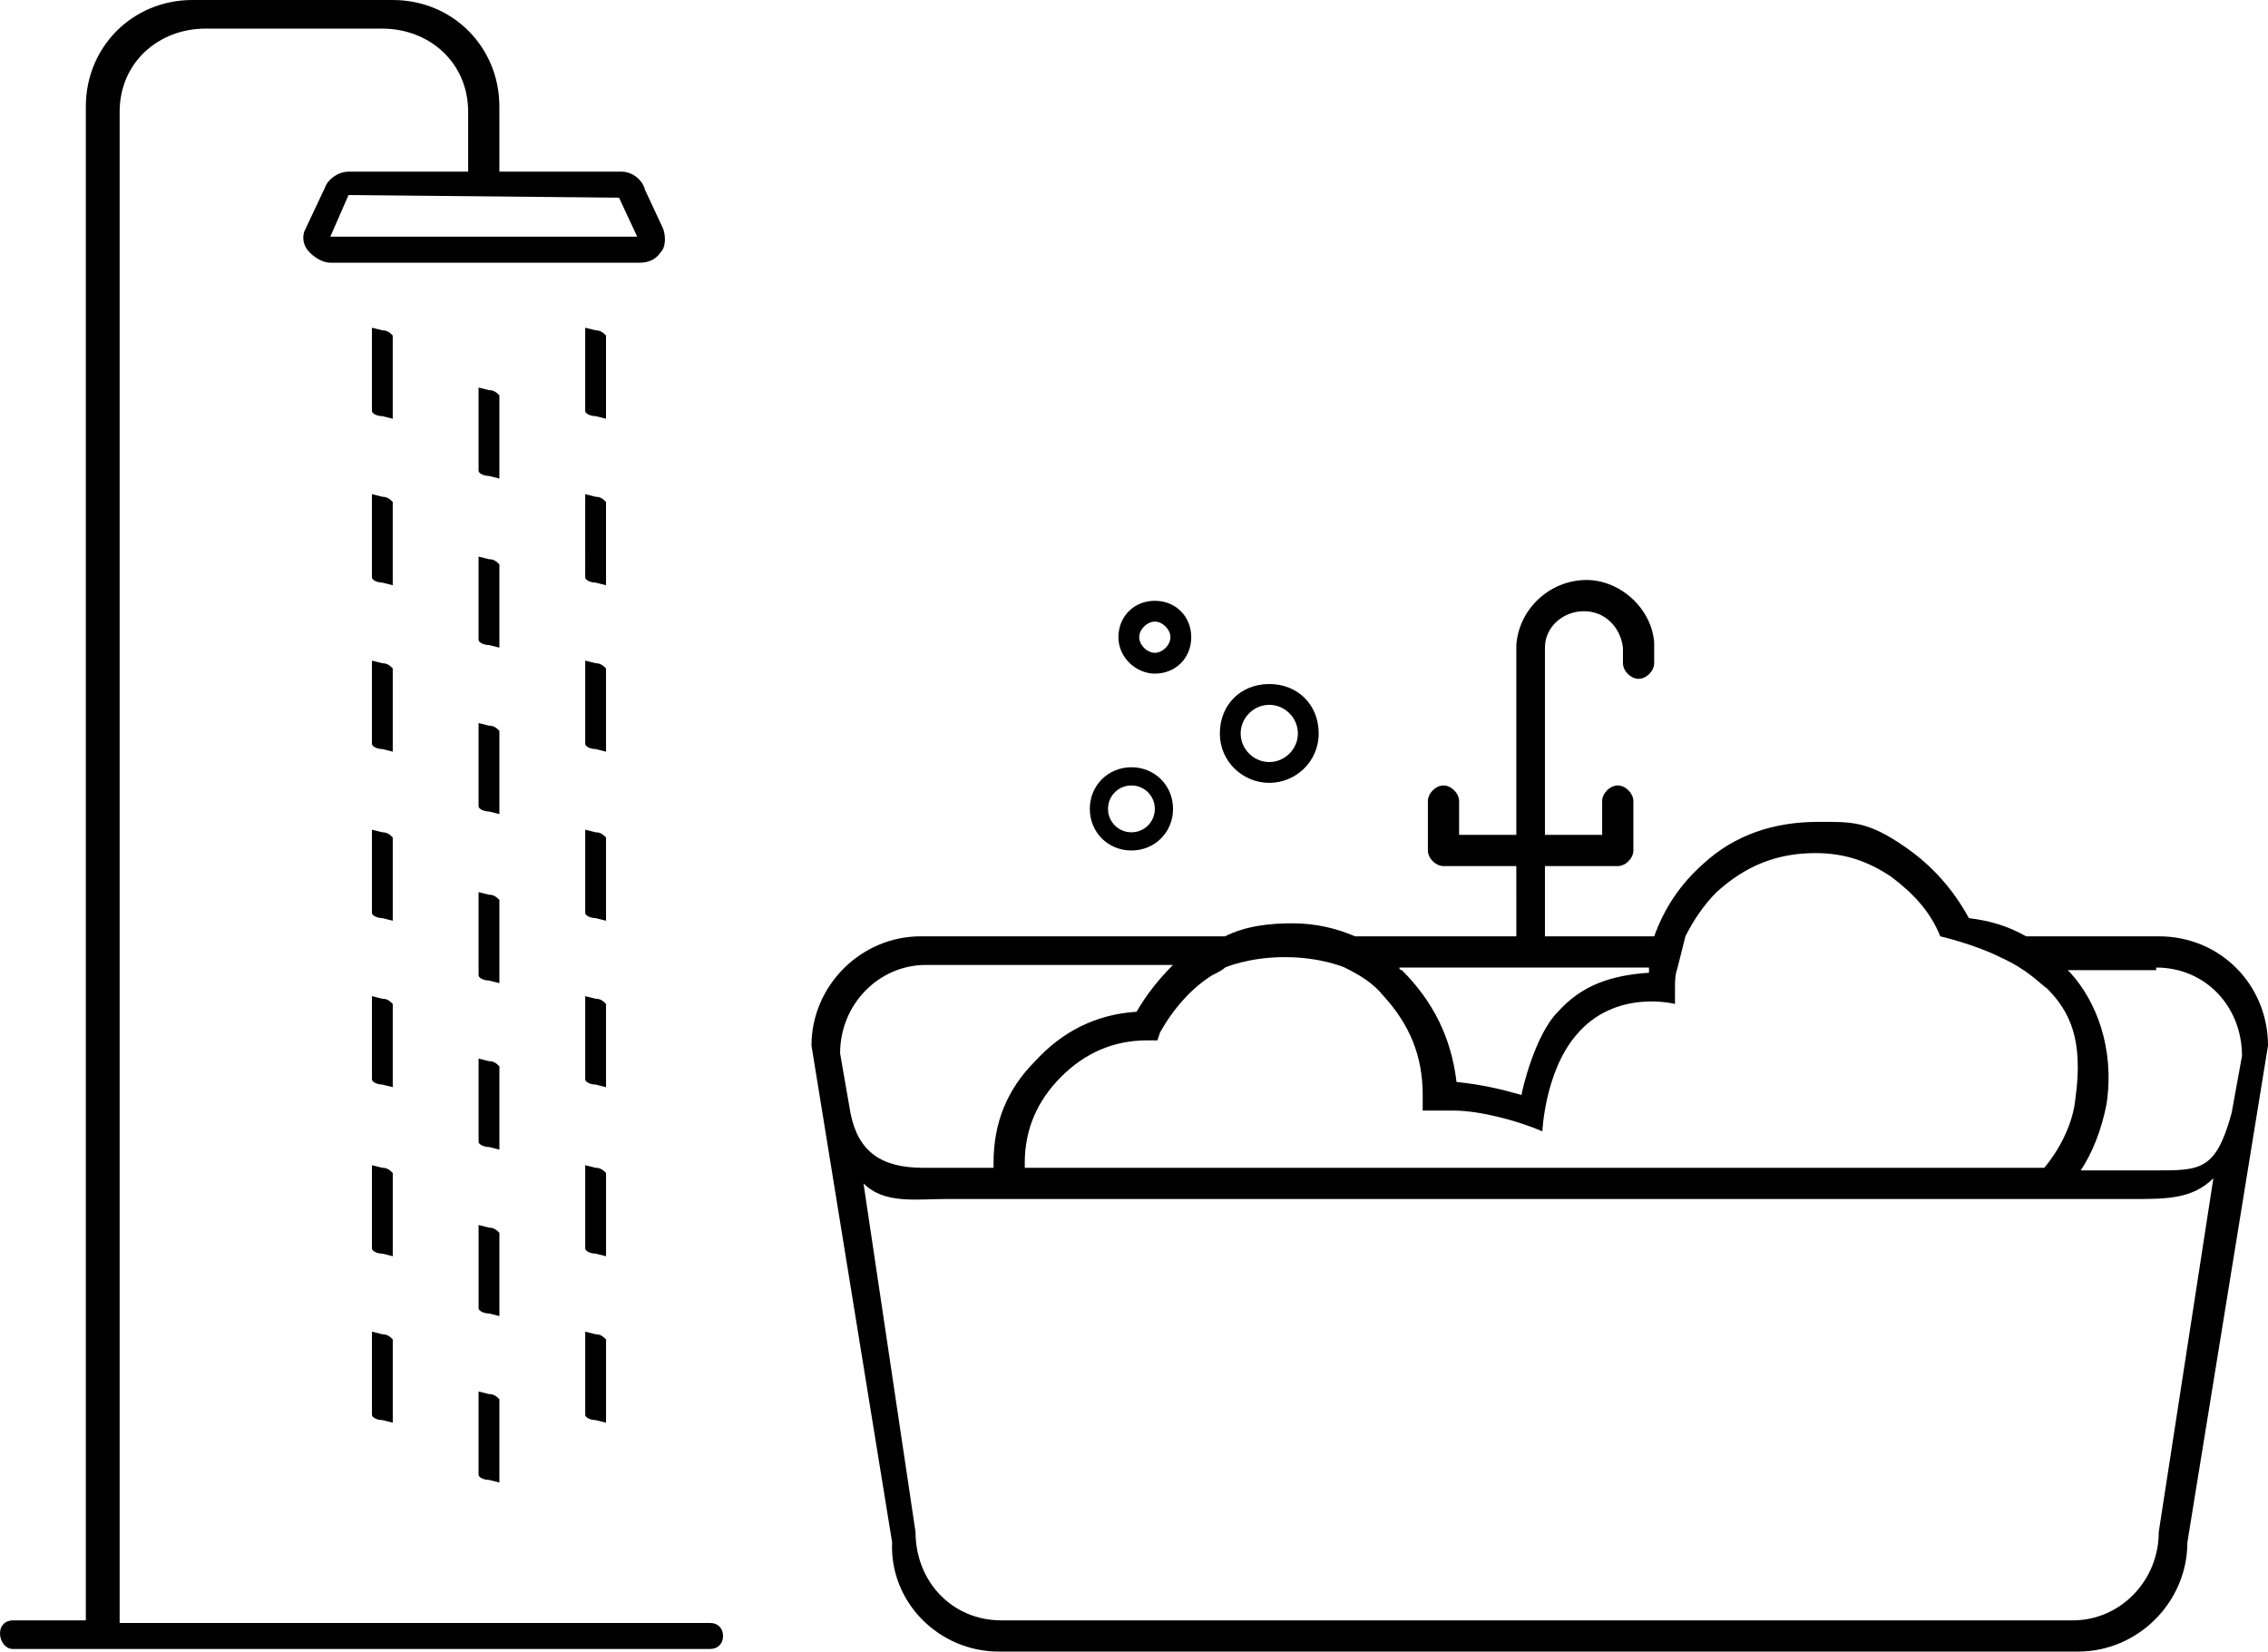 <svg data-name="Layer 2" xmlns="http://www.w3.org/2000/svg" viewBox="0 0 87.2 63.5"><path d="M38.4 63.5h41.5c2.3 0 4.2-1.9 4.2-4.2l3.1-19.1c0-2.3-1.8-4.2-4.2-4.2h-5.1c-.7-.4-1.4-.6-2.2-.7q-.9-1.65-2.4-2.7c-1.5-1.05-2.1-1-3.4-1-1.7 0-3.2.5-4.4 1.6-.9.8-1.5 1.7-1.9 2.8h-4.2v-2.7h2.8c.3 0 .6-.3.6-.6v-1.9c0-.3-.3-.6-.6-.6s-.6.3-.6.6v1.3h-2.2v-7.2c0-.8.7-1.4 1.5-1.4s1.4.6 1.5 1.4v.6c0 .3.3.6.6.6s.6-.3.6-.6v-.8c-.1-1.3-1.3-2.4-2.6-2.4-1.4 0-2.6 1.1-2.7 2.5v7.3h-2.2v-1.3c0-.3-.3-.6-.6-.6s-.6.3-.6.6v1.9c0 .3.3.6.6.6h2.8V36h-6.2c-.7-.3-1.5-.5-2.4-.5s-1.8.1-2.6.5H35.4c-2.3 0-4.2 1.9-4.2 4.2l3.1 19.1c-.1 2.3 1.8 4.2 4.1 4.2m44.5-26.3c1.9 0 3.3 1.5 3.3 3.4l-.4 2.2c-.6 2.2-1.2 2.2-2.9 2.2H80c.4-.6.8-1.5 1-2.6.3-2.1-.4-3.9-1.4-5l-.1-.1h3.4zm-19.5 0v.2c-1.5.1-2.6.5-3.5 1.5-.9.9-1.4 3.1-1.4 3.2-.7-.2-1.5-.4-2.5-.5-.2-1.7-.9-3.1-2.1-4.3 0 0-.1 0-.1-.1zm-16.8.3c.2-.1.4-.2.5-.3 0 0 .9-.4 2.3-.4s2.3.4 2.3.4c.6.3 1.1.6 1.5 1.1 1 1.1 1.5 2.3 1.5 3.8v.6h1.2c1 0 2.5.4 3.4.8 0 0 .1-2.3 1.3-3.7 1.5-1.8 3.8-1.2 3.8-1.2V38c0-.3 0-.5.1-.8l.3-1.2c.3-.6.7-1.2 1.2-1.7 1.1-1 2.3-1.5 3.8-1.5 1.1 0 2 .3 2.9.9.8.6 1.5 1.3 1.9 2.3 0 0 1.3.3 2.3.8 1.1.5 1.5 1 1.8 1.2.9.9 1.4 2 1.1 4.2-.1 1.1-.7 2.1-1.2 2.7H39.4v-.2c0-1.3.5-2.4 1.4-3.3s2-1.4 3.3-1.4h.4l.1-.3c.5-.9 1.2-1.7 2-2.2m-14.3 3c0-1.9 1.5-3.4 3.3-3.4h9.5c-.5.5-1 1.1-1.4 1.8-1.6.1-2.9.8-3.9 1.9-1.1 1.1-1.6 2.4-1.6 3.9v.2h-2.7c-1.6 0-2.5-.6-2.8-2.1zm4.1 5.6H82c1.3 0 2.3 0 3.1-.8L83 58.9c0 1.9-1.5 3.4-3.3 3.4H38.5c-1.9 0-3.3-1.5-3.3-3.4l-2-13.4c.8.8 2 .6 3.2.6m-21.3-30-.4-.1c-.2 0-.4-.1-.4-.2v-3.2l.4.1c.2 0 .3.1.4.2zm4.1 2.3-.4-.1c-.2 0-.4-.1-.4-.2v-3.2l.4.1c.2 0 .3.1.4.2zm4.1-2.3-.4-.1c-.2 0-.4-.1-.4-.2v-3.2l.4.1c.2 0 .3.1.4.2zm-8.2 6.4-.4-.1c-.2 0-.4-.1-.4-.2V19l.4.1c.2 0 .3.1.4.2zm4.1 2.4-.4-.1c-.2 0-.4-.1-.4-.2v-3.2l.4.1c.2 0 .3.1.4.2zm4.1-2.4-.4-.1c-.2 0-.4-.1-.4-.2V19l.4.1c.2 0 .3.1.4.2zm-8.2 6.4-.4-.1c-.2 0-.4-.1-.4-.2v-3.2l.4.1c.2 0 .3.1.4.2zm4.1 2.4-.4-.1c-.2 0-.4-.1-.4-.2v-3.2l.4.1c.2 0 .3.1.4.2zm4.1-2.4-.4-.1c-.2 0-.4-.1-.4-.2v-3.2l.4.1c.2 0 .3.1.4.2zm-8.2 6.5-.4-.1c-.2 0-.4-.1-.4-.2v-3.2l.4.1c.2 0 .3.1.4.2zm4.1 2.4-.4-.1c-.2 0-.4-.1-.4-.2v-3.2l.4.1c.2 0 .3.1.4.2zm4.1-2.4-.4-.1c-.2 0-.4-.1-.4-.2v-3.2l.4.1c.2 0 .3.1.4.2zm-8.2 6.4-.4-.1c-.2 0-.4-.1-.4-.2v-3.2l.4.1c.2 0 .3.1.4.2zm4.1 2.4-.4-.1c-.2 0-.4-.1-.4-.2v-3.2l.4.1c.2 0 .3.1.4.2zm4.1-2.4-.4-.1c-.2 0-.4-.1-.4-.2v-3.2l.4.1c.2 0 .3.1.4.2zm-8.2 6.5-.4-.1c-.2 0-.4-.1-.4-.2v-3.2l.4.1c.2 0 .3.1.4.2zm4.1 2.3-.4-.1c-.2 0-.4-.1-.4-.2v-3.2l.4.1c.2 0 .3.1.4.2zm4.1-2.3-.4-.1c-.2 0-.4-.1-.4-.2v-3.2l.4.1c.2 0 .3.1.4.2zm-8.6 3c.2 0 .3.1.4.2v3.2l-.4-.1c-.2 0-.4-.1-.4-.2v-3.2zm4.1 2.3c.2 0 .3.1.4.2V57l-.4-.1c-.2 0-.4-.1-.4-.2v-3.2zm4.1-2.3c.2 0 .3.1.4.2v3.2l-.4-.1c-.2 0-.4-.1-.4-.2v-3.2zm20.6-18.6c.9 0 1.6-.7 1.6-1.6s-.7-1.6-1.6-1.6-1.6.7-1.6 1.6.7 1.6 1.6 1.6m0-2.5c.5 0 .9.4.9.9s-.4.9-.9.9-.9-.4-.9-.9.4-.9.9-.9m5.3-.1c1 0 1.9-.8 1.9-1.9s-.8-1.9-1.9-1.9-1.9.8-1.9 1.9.9 1.9 1.9 1.9m0-3c.6 0 1.1.5 1.1 1.1s-.5 1.1-1.1 1.1-1.1-.5-1.1-1.1.5-1.1 1.1-1.1m-4.4-1.2c.8 0 1.4-.6 1.4-1.4s-.6-1.4-1.4-1.4-1.4.6-1.4 1.4.7 1.4 1.4 1.4m0-2c.3 0 .6.3.6.6s-.3.6-.6.6-.6-.3-.6-.6.3-.6.6-.6M.5 63.4h26.8c.3 0 .5-.2.5-.5s-.2-.5-.5-.5H4.6V4.3c0-1.9 1.5-3.2 3.3-3.2h6.8c1.8 0 3.3 1.3 3.3 3.2v2.3h-4.6c-.4 0-.8.3-.9.6l-.8 1.7c-.1.3 0 .6.2.8s.5.4.8.4h11.9c.3 0 .6-.1.8-.4.2-.2.2-.6.1-.9l-.7-1.5c-.1-.4-.5-.7-.9-.7h-4.7V4.1c0-2.3-1.8-4.1-4.1-4.1H7.4C5.1 0 3.3 1.8 3.3 4.1v58.2H.5c-.3 0-.5.2-.5.5s.2.6.5.6M23.8 7.6l.7 1.5H12.7l.7-1.6z" style="stroke-width:0" data-name="Layer 1"/></svg>
